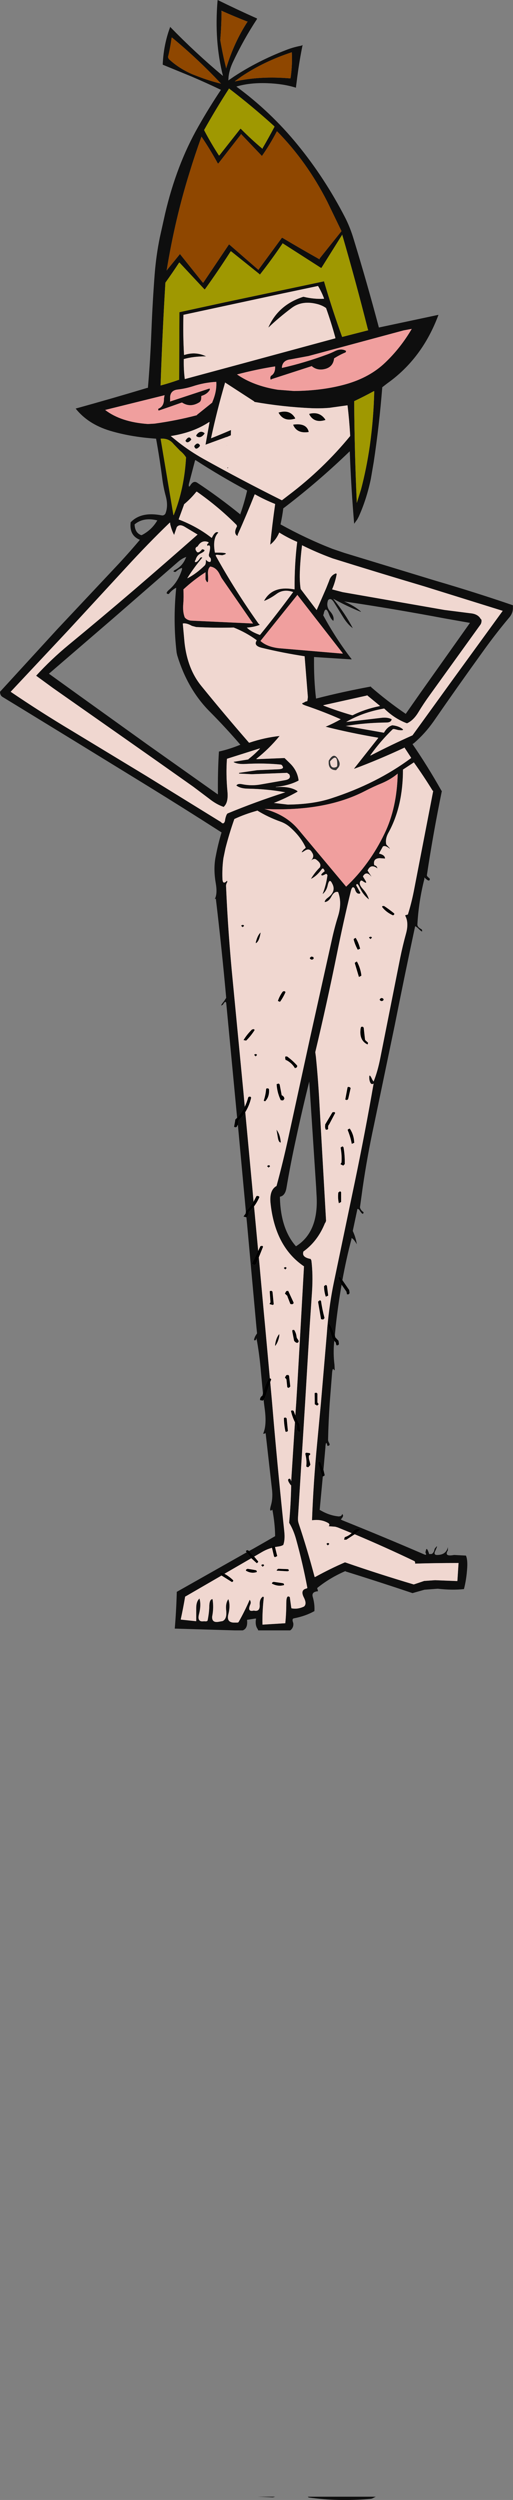 <?xml version="1.0" encoding="UTF-8" standalone="no"?>
<svg xmlns:xlink="http://www.w3.org/1999/xlink" height="996.15px" width="204.45px" xmlns="http://www.w3.org/2000/svg">
  <rect width="100%" height="100%" fill="#808080" stroke="none"/>
  <g transform="matrix(1.0, 0.0, 0.0, 1.0, 114.05, 313.85)">
    <path d="M22.4 196.25 L24.8 199.75 25.1 200.15 25.25 201.2 25.2 201.55 24.85 201.9 24.25 201.9 24.1 201.2 24.05 200.85 22.1 198.05 20.8 195.5 20.75 195.2 21.0 194.95 21.55 194.85 22.4 196.25 M19.4 218.2 L19.5 218.7 19.55 219.0 20.85 220.4 21.0 221.5 21.0 221.85 20.6 222.2 20.05 222.2 19.85 221.5 19.8 221.15 19.2 220.4 18.5 219.7 16.95 215.0 16.6 214.0 16.6 213.85 16.75 213.75 17.1 213.7 17.3 213.7 18.05 215.0 19.4 218.2 M14.85 271.85 L15.3 273.75 15.3 274.1 14.6 274.5 14.4 274.6 12.75 269.25 12.75 268.9 Q13.0 268.65 13.35 268.5 L13.55 268.45 14.85 271.85 M-15.75 304.7 L-16.05 304.2 -15.9 304.0 -15.45 303.85 -15.25 303.85 -14.85 304.2 -12.75 306.4 -11.35 308.1 -11.1 308.45 -11.3 308.7 -11.7 309.05 -13.9 307.05 -15.75 304.7 M-9.0 243.9 L-9.35 244.25 -10.4 244.05 Q-10.5 242.9 -9.45 242.25 L-9.25 241.4 Q-8.55 238.55 -7.2 235.9 L-7.0 235.5 -6.5 235.45 -6.5 235.4 -6.3 235.4 -5.95 235.75 -6.35 236.85 -8.25 242.5 -8.3 242.85 -9.0 243.9 M-15.85 171.2 L-17.0 170.9 -16.5 170.2 -16.2 169.8 -16.1 169.45 -16.05 168.95 -16.05 168.75 Q-14.25 167.05 -13.0 165.0 L-11.95 162.95 -11.7 162.65 -11.0 162.75 -10.65 163.1 Q-11.5 165.1 -12.8 166.85 L-14.55 168.75 -14.9 169.1 Q-14.85 169.85 -15.2 170.5 L-15.7 171.25 -15.85 171.2 M-19.25 134.3 L-19.55 134.8 -19.7 135.15 -20.2 135.35 -20.75 135.15 -20.3 132.65 -20.3 132.3 -19.55 131.55 Q-17.7 129.5 -16.5 127.15 -15.65 125.4 -15.15 123.5 L-15.0 123.25 -14.85 123.15 -14.3 123.1 -13.95 123.5 Q-14.65 126.65 -16.3 129.3 -17.35 130.9 -18.65 132.3 L-19.0 132.65 -19.15 133.7 -19.1 134.1 -19.25 134.3 M3.65 250.15 L4.85 252.8 4.95 253.1 5.3 253.45 5.6 255.55 5.75 255.95 5.5 256.65 4.95 256.65 4.25 255.95 4.25 254.5 4.25 254.15 3.5 252.85 Q2.45 250.75 1.95 248.5 1.9 248.35 2.0 248.25 L2.1 248.2 2.7 248.15 3.05 248.5 3.65 250.15 M-25.75 313.95 L-26.15 313.65 -26.45 313.4 -26.4 313.05 -26.2 312.85 -25.9 312.75 -25.85 312.7 -24.6 313.25 Q-22.85 314.2 -21.3 315.65 L-21.05 316.0 -21.2 316.3 -21.6 316.55 -25.75 313.95 M27.3 297.5 L24.0 299.65 23.1 299.7 23.15 299.35 23.35 298.65 Q24.9 298.15 26.1 297.05 L26.8 296.25 27.0 295.95 Q27.65 295.4 28.4 295.3 L28.4 295.2 29.15 295.35 29.5 295.7 27.3 297.5 M38.8 47.15 L39.0 47.15 Q41.0 48.45 42.9 50.0 L43.15 50.3 43.0 50.6 42.6 50.9 Q39.8 49.65 38.2 47.5 L38.35 47.25 38.45 47.15 38.8 47.15 M33.6 59.4 L33.85 59.4 34.2 59.75 33.6 60.35 33.0 59.75 Q33.1 59.55 33.3 59.5 L33.6 59.4 M27.7 59.85 Q28.8 61.65 29.35 63.75 L29.5 64.15 28.55 64.6 Q27.5 62.75 26.95 60.7 L26.9 60.35 Q27.15 60.1 27.5 59.95 L27.7 59.85 M28.2 69.3 Q29.55 71.75 29.95 74.6 L29.95 74.95 29.0 75.45 27.4 70.1 27.35 69.8 27.95 69.35 28.2 69.3 M10.75 67.45 L10.95 67.8 10.95 68.15 Q10.15 69.0 9.4 68.0 L9.5 67.75 10.0 67.3 10.75 67.45 M37.35 84.25 L37.85 83.8 38.55 83.95 38.8 84.3 38.8 84.65 Q38.0 85.5 37.25 84.55 L37.35 84.25 M29.85 95.4 L29.95 95.3 30.55 95.25 30.9 95.65 31.4 100.2 31.5 100.6 32.65 101.65 32.45 102.35 Q29.25 100.85 29.6 96.65 29.6 96.0 29.85 95.4 M24.65 119.2 L25.35 119.35 25.7 119.7 24.9 123.25 24.75 123.9 24.6 124.25 24.15 124.5 23.55 124.3 24.45 119.5 24.65 119.2 M0.3 108.7 L-0.25 108.5 -0.4 107.75 -0.35 107.2 -0.25 107.1 0.1 107.1 0.35 107.1 Q2.5 108.65 4.3 110.65 L4.45 110.95 4.2 111.5 3.5 111.8 Q2.35 109.85 0.3 108.7 M18.5 129.35 L18.6 129.3 19.2 129.25 19.55 129.6 17.15 134.15 16.85 134.55 Q16.65 135.05 16.7 135.6 L16.75 135.95 16.4 136.3 15.8 136.3 Q15.4 135.5 15.55 134.55 L15.55 134.2 18.3 129.6 18.5 129.35 M25.35 135.85 Q26.95 138.25 27.1 141.15 L27.15 141.5 26.15 141.95 Q25.65 139.25 24.6 136.65 L24.5 136.3 Q24.8 136.05 25.15 135.9 L25.35 135.85 M22.3 143.0 L22.5 142.95 22.85 143.3 Q23.4 146.4 23.35 149.65 L23.35 150.0 22.75 150.6 21.7 150.1 21.75 149.8 22.05 149.4 Q22.25 146.55 21.75 143.75 L21.7 143.4 22.3 143.0 M21.9 165.1 L21.0 165.6 Q20.55 163.7 20.75 161.7 L20.75 161.35 21.35 160.9 21.55 160.85 21.9 161.2 21.9 164.75 21.9 165.1 M16.7 202.0 L16.75 202.4 15.8 202.85 Q15.15 200.95 15.1 198.95 L15.1 198.6 15.7 198.2 15.9 198.15 16.25 198.5 16.7 202.0 M13.9 204.6 Q14.35 207.8 15.2 211.0 L15.3 211.35 14.75 211.95 13.9 211.8 12.75 205.1 12.75 204.75 13.35 204.3 13.55 204.25 13.9 204.6 M0.45 202.5 L-0.5 201.6 -0.1 200.85 0.1 200.6 0.25 200.55 0.8 200.5 2.95 205.15 2.95 205.45 Q2.5 206.1 1.65 205.7 L0.55 202.85 0.45 202.5 M2.6 216.1 L3.15 216.05 Q4.0 217.3 4.15 218.9 L4.25 219.25 4.95 220.35 Q5.1 221.05 4.35 221.25 3.55 221.05 3.15 220.35 L2.45 216.75 2.45 216.2 2.6 216.1 M0.2 234.05 L0.8 234.0 1.15 234.35 1.6 238.25 1.65 238.6 1.05 239.2 0.45 238.95 0.15 236.1 0.1 235.75 -0.5 235.05 -0.1 234.35 0.1 234.1 0.2 234.05 M12.1 241.1 L12.45 241.45 12.45 244.6 12.45 244.95 12.6 245.2 12.75 245.35 12.95 245.7 12.35 246.25 11.4 245.7 11.4 245.2 11.35 241.45 11.4 241.2 11.55 241.15 12.1 241.1 M0.35 256.65 L-0.25 256.65 Q-0.85 254.05 -0.9 251.35 L-0.85 251.1 -0.7 251.05 -0.15 251.0 0.2 251.35 0.65 255.95 0.7 256.3 0.35 256.65 M8.1 265.0 L9.3 265.15 9.65 265.5 9.5 265.8 9.05 266.2 Q8.95 267.2 9.3 268.3 L9.65 269.75 9.5 270.05 8.8 270.8 8.3 270.7 8.0 270.45 Q8.3 268.2 7.7 265.8 7.5 265.05 8.1 265.0 M16.6 301.95 L16.05 301.35 16.3 301.1 Q16.4 301.0 16.6 301.0 L16.85 301.0 17.2 301.35 16.6 301.95 M1.05 311.8 L1.05 312.1 0.55 312.25 -3.8 312.0 -3.7 311.7 -3.2 311.25 0.8 311.4 1.05 311.8 M-17.95 55.05 L-17.65 54.75 -17.35 54.7 -17.1 54.7 -16.75 55.05 -17.35 55.6 -17.95 55.05 M-2.2 85.0 L-2.5 85.35 -3.3 85.0 Q-2.7 83.15 -1.5 81.45 L-1.3 81.25 -1.2 81.15 -0.6 81.1 -0.25 81.45 Q-1.05 83.3 -2.2 85.0 M-13.1 96.25 L-12.9 96.2 -12.55 96.55 Q-13.85 98.65 -15.6 100.45 L-15.95 100.8 -17.0 100.6 Q-15.65 98.35 -13.6 96.35 L-13.1 96.25 M-11.95 106.15 L-11.6 106.5 -12.15 107.1 -12.75 106.5 -12.5 106.2 -12.15 106.15 -11.95 106.15 M-11.15 184.6 L-10.25 182.7 -9.8 182.6 -9.55 182.55 -9.2 182.9 -10.9 187.15 -11.95 189.65 -12.15 190.0 -12.65 190.25 -13.7 189.75 -11.15 184.6 M-4.45 302.6 L-3.65 305.85 -3.55 306.2 -4.5 306.65 -4.85 306.3 -5.65 302.9 -5.65 302.75 -5.7 302.4 -5.05 302.0 -4.85 301.95 -4.5 302.3 -4.45 302.6 M-6.85 120.15 Q-6.6 123.2 -8.4 125.0 L-8.95 124.75 Q-8.2 122.55 -8.0 120.2 L-7.9 119.9 -7.8 119.85 -7.2 119.8 -6.85 120.15 M-3.2 117.95 L-2.95 117.9 -2.6 118.25 -1.85 122.2 -1.8 122.55 Q-0.8 123.0 -0.7 123.95 L-1.05 124.45 -1.3 124.65 -2.15 124.55 Q-3.45 121.85 -3.75 118.85 L-3.8 118.15 -3.2 117.95 M-7.0 151.4 L-7.6 150.85 -7.3 150.55 -7.0 150.45 -6.75 150.45 -6.4 150.85 -7.0 151.4 M-0.65 191.15 L-0.35 191.05 -0.15 191.05 0.2 191.4 -0.35 192.0 -0.95 191.4 -0.65 191.15 M-6.4 200.55 L-5.8 200.5 -5.45 200.85 -5.0 205.45 -4.95 205.8 -5.3 206.15 -6.6 205.8 -6.55 205.5 -6.25 205.1 -6.55 200.85 -6.5 200.6 -6.4 200.55 M-11.95 311.85 L-11.7 312.25 -11.7 312.55 Q-13.9 313.3 -16.05 312.0 L-16.0 311.65 -15.8 311.45 -15.5 311.35 -15.45 311.25 -13.0 311.65 -11.95 311.85 M-9.95 309.85 L-9.65 309.55 -9.35 309.5 -9.1 309.5 -8.75 309.85 -9.35 310.45 -9.95 309.85 M-5.1 316.45 L-2.3 316.85 -1.1 317.05 -0.85 317.45 -0.85 317.75 Q-3.3 318.45 -5.7 317.15 L-5.6 316.85 -5.45 316.65 -5.1 316.5 -5.1 316.45" fill="#000000" fill-rule="evenodd" stroke="none"/>
    <path d="M2.0 -292.95 L2.25 -293.0 2.25 -292.95 2.0 -292.95 M-20.4 -281.4 L-20.4 -281.5 -20.4 -281.4 M13.15 -210.6 L13.3 -210.8 13.25 -210.55 13.15 -210.6 M-17.9 -260.35 L-18.05 -260.25 -18.0 -260.45 -17.9 -260.35 M22.25 -220.2 L22.3 -220.4 22.35 -220.25 22.25 -220.2 M-50.0 -160.25 L-50.05 -160.25 -50.05 -160.35 -50.0 -160.25 M-1.5 -216.75 L-1.45 -216.95 -1.4 -216.9 -1.5 -216.75 M-1.7 -167.6 L-1.65 -167.25 -1.7 -167.2 -1.7 -167.6 M10.3 -167.85 L10.3 -168.0 10.3 -167.85 M-40.45 -172.45 L-40.7 -172.4 -40.45 -172.45 M15.05 -195.05 L15.1 -194.8 15.05 -194.8 15.05 -195.05 M35.1 -157.95 L34.85 -157.95 35.1 -158.0 35.1 -157.95 M6.4 -96.55 L6.3 -96.35 6.3 -96.65 6.4 -96.55 M19.9 -85.4 L20.15 -85.15 19.95 -85.25 19.9 -85.4 M3.35 -79.3 L3.35 -79.0 3.3 -79.0 3.35 -79.3 M-15.5 -63.6 L-15.7 -63.8 -15.35 -63.8 -15.5 -63.6 M4.35 -76.65 L4.4 -76.85 4.5 -76.75 4.35 -76.65 M22.5 -53.6 L22.55 -53.4 22.5 -53.4 22.5 -53.6 M37.3 -32.65 Q37.35 -32.55 37.5 -32.55 L37.3 -32.5 37.3 -32.65 M-46.25 -105.15 L-46.55 -105.45 Q-46.1 -105.85 -46.25 -105.15 M-25.6 -309.5 L-25.75 -309.25 -25.75 -309.55 -25.6 -309.5 M-23.95 -286.8 L-23.85 -286.85 -23.9 -286.6 -23.95 -286.8 M-15.4 -305.2 L-15.6 -305.3 -15.35 -305.25 -15.4 -305.2 M-9.4 -254.8 L-9.45 -254.55 -9.55 -254.65 -9.4 -254.8 M-47.6 -206.3 L-47.5 -206.2 -47.6 -206.1 -47.6 -206.3 M-46.15 -153.9 L-46.3 -153.85 -46.25 -154.25 -46.15 -153.9 M-48.55 -156.35 L-48.4 -156.4 -48.5 -156.2 -48.55 -156.35 M-50.0 -139.05 L-50.0 -138.8 -50.05 -139.05 -50.0 -139.05 M-44.95 -108.65 L-44.8 -108.65 -44.95 -108.6 -44.95 -108.65 M-7.05 -136.65 L-7.1 -136.75 -6.8 -136.9 -6.9 -136.7 -7.05 -136.65 M-32.15 -85.4 L-32.35 -85.7 -32.15 -85.85 -32.15 -85.4" fill="#fefefe" fill-rule="evenodd" stroke="none"/>
    <path d="M-30.75 -145.65 L-30.55 -145.7 -30.55 -145.6 -30.75 -145.65 M-23.95 -139.65 L-23.9 -139.85 -23.85 -139.7 -23.95 -139.65 M-15.5 -131.65 L-15.35 -131.7 -15.35 -131.3 -15.5 -131.65 M-21.65 -130.4 L-21.75 -130.25 -21.75 -130.4 -21.65 -130.4 M-24.4 -161.2 L-24.4 -161.45 -24.3 -161.4 -24.4 -161.2 M-11.85 -11.35 L-11.85 -11.5 -11.85 -11.35 M-39.3 -83.45 L-39.35 -83.4 -39.35 -83.55 -39.3 -83.45" fill="#fdfdfd" fill-rule="evenodd" stroke="none"/>
    <path d="M50.9 -10.05 L50.8 -10.0 50.85 -10.15 50.9 -10.05 M37.15 25.95 L37.1 26.3 37.05 26.25 Q36.95 26.25 37.15 25.95" fill="#fcfcfc" fill-rule="evenodd" stroke="none"/>
    <path d="M-11.6 9.2 L-11.6 9.05 -11.55 9.1 -11.6 9.2" fill="#fbfbfb" fill-rule="evenodd" stroke="none"/>
    <path d="M2.25 -292.95 L2.25 -293.0 2.0 -292.95 Q-9.0 -289.3 -17.85 -283.35 L-20.4 -281.5 -20.4 -281.4 Q-10.35 -283.65 1.75 -282.6 L1.75 -282.85 1.85 -283.35 Q2.5 -288.3 2.25 -292.95 M-19.55 131.55 L-19.7 129.95 -23.85 86.2 Q-24.0 84.4 -25.2 86.45 -26.8 87.6 -24.7 85.0 L-23.9 83.75 Q-25.7 63.8 -28.05 44.05 L-28.1 44.4 -28.4 44.3 Q-27.35 42.2 -28.05 38.15 -29.1 32.15 -28.05 27.25 -27.15 22.45 -25.75 17.85 -40.3 8.5 -55.15 -0.65 L-84.7 -18.8 -106.9 -32.4 -113.05 -36.15 Q-114.0 -36.7 -114.05 -38.2 L-91.25 -63.1 -68.1 -87.75 Q-63.05 -93.1 -58.3 -98.75 -62.5 -100.45 -62.0 -105.45 L-62.0 -105.7 Q-57.85 -110.1 -49.65 -108.5 -48.95 -108.35 -48.4 -108.85 L-48.15 -109.15 Q-46.9 -112.2 -48.0 -116.2 -48.95 -119.7 -49.4 -123.3 -50.45 -131.4 -51.85 -139.05 -62.1 -139.75 -70.35 -142.25 -79.0 -144.9 -83.9 -151.05 -69.45 -155.05 -55.35 -159.3 L-55.1 -159.3 Q-54.15 -170.4 -53.7 -182.0 -53.25 -193.55 -52.4 -204.65 -51.8 -212.2 -50.35 -219.25 L-48.25 -228.7 Q-43.7 -248.15 -35.05 -263.35 -30.75 -270.95 -26.0 -278.05 -31.75 -280.8 -37.7 -283.35 L-49.15 -288.05 -49.2 -288.2 Q-48.85 -296.0 -46.3 -302.9 L-46.25 -303.15 Q-36.35 -292.95 -25.4 -283.75 L-25.2 -283.65 Q-28.7 -297.4 -27.35 -313.55 L-27.3 -313.85 Q-19.6 -310.05 -11.65 -306.5 L-11.6 -306.3 Q-17.0 -298.1 -21.3 -288.95 -22.6 -286.15 -22.95 -283.35 L-23.05 -281.8 -20.8 -283.35 Q-11.35 -289.55 -0.2 -293.85 2.65 -295.0 5.8 -295.6 6.3 -295.7 6.55 -295.95 5.3 -289.85 4.45 -283.35 L3.9 -279.1 3.9 -278.9 Q-1.2 -280.5 -7.6 -280.7 -14.6 -280.95 -19.85 -279.35 -6.15 -269.3 4.6 -256.1 15.35 -242.95 23.45 -227.25 25.5 -223.25 26.9 -218.55 32.2 -201.25 36.95 -183.35 L60.45 -188.35 60.7 -188.4 Q54.25 -171.0 40.3 -161.1 L38.3 -159.55 Q37.1 -144.35 34.9 -129.8 L33.75 -123.05 Q32.05 -114.9 28.9 -107.95 L28.35 -106.9 27.1 -105.15 Q25.9 -119.2 25.35 -133.95 L25.25 -133.95 Q13.1 -122.2 -0.4 -111.85 L-1.15 -111.3 Q-1.55 -108.1 -2.2 -105.15 L-2.25 -104.9 Q8.05 -99.2 18.45 -95.15 L23.15 -93.55 59.7 -82.4 Q75.25 -77.85 90.15 -72.75 90.5 -72.65 90.35 -72.1 90.55 -69.75 88.95 -67.85 83.45 -61.3 78.45 -54.3 68.45 -40.45 58.75 -26.4 55.35 -21.55 51.0 -17.8 L50.65 -17.55 50.35 -17.35 Q56.45 -8.45 61.9 1.25 L62.05 1.3 Q58.55 18.4 56.1 34.75 56.0 35.2 56.55 35.65 L57.25 36.3 Q57.25 37.9 55.2 35.9 54.95 35.7 55.1 36.3 52.8 45.3 52.3 54.45 52.25 55.1 52.8 55.65 53.35 56.15 54.05 56.5 54.7 58.25 52.65 56.1 52.1 55.55 51.4 55.2 47.2 74.85 43.25 94.75 L35.0 134.4 Q32.3 146.9 30.5 159.3 L29.4 167.3 29.6 167.8 Q30.0 168.65 30.85 169.15 30.7 170.8 29.15 168.25 28.85 167.9 28.4 167.85 L26.6 176.35 26.55 176.65 Q27.8 179.4 28.15 181.95 27.0 179.9 26.05 179.45 L26.05 179.8 Q23.95 187.7 22.4 196.25 L21.55 194.85 21.0 194.95 20.75 195.2 20.8 195.5 22.1 198.05 Q20.65 206.25 19.7 215.0 L19.4 218.2 18.05 215.0 17.3 213.7 17.1 213.7 16.75 213.75 16.6 213.85 16.6 214.0 16.95 215.0 18.5 219.7 19.2 220.4 19.1 221.1 Q18.7 225.6 19.25 229.95 L19.35 232.1 19.1 232.1 Q18.5 230.8 18.3 233.2 L17.35 245.2 Q16.85 252.65 16.7 259.85 16.7 260.4 17.1 261.1 17.75 262.2 16.45 262.3 15.9 259.85 15.65 262.5 L15.65 262.8 14.85 271.85 13.55 268.45 13.35 268.5 Q13.0 268.65 12.75 268.9 L12.75 269.25 14.4 274.6 14.6 274.5 13.35 287.85 13.5 287.85 Q17.15 290.05 21.0 290.4 L21.6 290.3 Q22.2 290.05 22.3 289.45 23.25 290.1 21.75 291.6 L22.0 291.7 22.3 291.9 Q38.85 298.55 54.95 305.5 56.2 306.05 55.55 304.9 55.45 304.7 55.65 304.15 55.95 302.1 57.0 305.4 L58.05 305.35 Q58.95 304.75 59.15 303.35 60.9 300.95 59.45 304.05 58.5 305.9 60.45 305.75 63.8 305.6 64.45 302.6 L64.45 303.9 Q62.8 306.55 66.9 305.75 L71.65 306.0 Q72.35 307.65 72.15 310.85 71.85 315.55 70.85 319.35 66.1 319.85 60.4 319.2 L55.1 319.6 50.35 320.95 Q37.1 316.5 23.65 312.3 L23.65 312.15 Q17.6 314.75 12.7 318.65 12.2 319.0 12.45 319.25 L12.7 320.2 Q10.3 320.4 10.5 322.0 L10.55 322.3 Q11.45 325.35 11.25 328.15 L11.1 328.2 Q7.7 330.1 3.1 331.0 2.2 331.15 2.75 332.65 2.95 333.15 2.8 334.05 2.5 335.2 1.6 335.8 L-11.15 335.8 -11.3 335.35 Q-12.5 333.75 -12.0 331.1 L-12.4 331.1 -15.6 331.6 Q-15.2 335.0 -17.3 335.8 L-20.55 335.8 -44.1 335.1 -44.4 335.1 Q-43.8 328.1 -43.6 320.7 L-43.6 320.45 -15.75 304.7 -13.9 307.05 -24.6 313.25 -25.85 312.7 -25.9 312.75 -26.2 312.85 -26.4 313.05 -26.45 313.4 -26.15 313.65 -25.75 313.95 -40.15 322.3 -40.25 322.3 Q-41.05 327.0 -42.0 331.35 L-42.0 331.5 -35.85 332.15 -35.85 327.1 Q-35.9 324.3 -34.55 323.1 -33.8 325.6 -34.7 329.2 -35.65 332.65 -32.7 332.15 -31.45 332.35 -31.3 331.8 -30.75 329.05 -30.65 326.55 -30.65 323.5 -29.45 323.35 L-29.35 323.35 Q-28.8 326.6 -29.45 330.05 L-29.5 330.3 Q-29.65 332.8 -27.05 332.4 L-25.35 332.1 Q-23.55 331.3 -23.9 327.9 -24.25 325.0 -23.05 323.35 -22.15 325.75 -23.0 329.2 -24.0 332.85 -20.4 332.7 L-19.6 332.7 Q-19.1 332.7 -18.95 332.45 -16.5 328.15 -14.55 323.6 -13.9 324.4 -14.25 325.35 -15.7 328.6 -12.9 327.9 -10.45 328.5 -10.55 325.75 -10.7 323.2 -9.2 322.3 L-9.15 322.45 -8.9 322.55 Q-9.55 328.15 -9.45 333.5 L-9.2 333.5 -0.35 332.95 Q0.05 328.95 0.05 324.95 0.05 321.4 1.45 322.55 L2.0 326.55 2.1 327.0 Q4.55 327.5 7.1 326.3 8.35 325.25 7.05 322.7 5.5 319.65 8.15 319.1 L8.45 318.9 Q6.65 309.25 3.9 299.3 2.85 295.65 1.2 292.95 L1.2 292.7 Q1.85 285.6 2.0 278.0 L1.85 277.95 Q-0.1 275.4 1.45 275.35 1.75 275.55 1.9 276.1 L2.0 276.4 3.5 252.85 4.25 254.15 4.25 254.5 4.25 255.95 4.95 256.65 5.5 256.65 5.75 255.95 5.6 255.55 5.3 253.45 4.95 253.1 4.85 252.8 3.65 250.15 4.0 245.2 4.55 236.15 5.75 215.0 7.1 190.75 Q-4.45 182.95 -6.25 165.4 -6.65 161.1 -4.65 159.3 -4.3 158.95 -3.85 158.75 -1.25 149.2 0.95 139.05 L9.45 100.0 18.15 60.85 Q19.2 55.95 20.65 51.3 22.35 45.85 20.7 41.6 19.2 41.15 18.0 43.45 16.95 45.45 15.35 45.6 15.35 44.8 16.55 43.9 20.1 41.3 18.3 38.15 17.2 35.8 16.5 39.15 16.0 41.2 14.55 42.4 L14.6 42.15 Q15.9 38.9 16.45 34.95 16.1 34.05 15.55 34.55 L14.55 35.0 Q13.1 35.0 15.35 33.3 14.8 31.6 14.1 32.6 12.2 35.2 10.0 36.3 L9.9 36.3 Q11.4 33.75 13.5 31.7 L13.55 31.45 Q14.0 30.2 12.15 28.8 11.2 27.9 9.85 29.1 11.45 27.45 10.3 25.85 9.3 23.9 7.45 25.1 5.3 26.55 6.85 24.8 7.05 24.5 7.4 24.35 L7.8 23.9 Q5.75 19.45 1.45 15.7 -0.1 14.35 -2.1 13.6 -7.3 11.75 -11.55 9.1 L-11.6 9.05 -11.6 9.2 Q-16.5 10.55 -20.65 12.5 -22.65 18.15 -24.2 24.2 L-25.0 28.05 Q-25.55 31.85 -25.4 36.3 -25.3 38.9 -23.6 37.1 -23.35 37.35 -23.55 37.75 -24.05 38.55 -23.95 39.45 -23.15 58.3 -21.2 77.9 L-17.0 121.65 -16.5 127.15 Q-17.7 129.5 -19.55 131.55 M-14.85 304.2 L-13.1 303.25 Q-8.7 300.75 -4.4 298.25 -4.45 293.25 -5.5 287.7 -6.95 288.95 -6.05 285.9 -5.3 283.3 -5.6 280.1 L-8.2 257.1 -8.4 257.35 -9.2 257.45 Q-7.75 254.35 -8.45 248.35 L-8.85 245.2 -9.0 243.9 -8.3 242.85 -8.25 242.5 -6.35 236.85 -5.6 245.2 -4.95 252.9 Q-3.05 274.65 -0.75 296.4 -0.4 299.7 -1.15 301.75 -1.95 302.25 -3.25 302.4 L-4.45 302.6 -4.5 302.3 -4.85 301.95 -5.05 302.0 -5.7 302.4 -5.65 302.75 -5.65 302.9 Q-7.75 303.45 -9.85 304.7 L-12.75 306.4 -14.85 304.2 M-9.25 241.4 L-10.05 232.9 Q-10.65 225.65 -11.85 219.3 L-11.95 219.8 -12.1 220.1 Q-13.4 220.75 -12.25 218.45 L-11.6 217.45 -11.85 215.0 -15.6 173.7 -15.85 171.2 -15.7 171.25 -15.2 170.5 Q-14.85 169.85 -14.9 169.1 L-14.55 168.75 -12.8 166.85 -11.15 184.6 -13.7 189.75 -12.65 190.25 -12.15 190.0 -11.95 189.65 -10.9 187.15 -8.9 209.15 -8.35 215.0 -6.5 235.4 -6.5 235.45 -7.0 235.5 -7.2 235.9 Q-8.55 238.55 -9.25 241.4 M-16.05 168.95 L-16.95 159.3 -19.25 134.3 -19.1 134.1 -19.15 133.7 -19.0 132.65 -18.65 132.3 Q-17.35 130.9 -16.3 129.3 L-13.5 159.3 -13.0 165.0 Q-14.25 167.05 -16.05 168.75 L-16.05 168.95 M13.3 -210.8 L22.05 -221.75 16.35 -233.55 Q8.25 -249.45 -3.6 -261.5 L-3.75 -261.45 Q-6.45 -256.25 -9.7 -251.65 L-9.8 -251.85 -17.9 -260.35 -18.0 -260.45 -18.05 -260.25 -27.05 -248.7 -27.25 -248.75 Q-30.3 -254.3 -33.75 -259.4 -36.3 -252.35 -38.5 -245.15 -44.25 -226.75 -47.6 -206.3 L-47.6 -206.1 -47.5 -206.2 -47.5 -206.25 -42.3 -212.65 -42.2 -212.45 -33.2 -201.2 -33.0 -201.25 -22.8 -216.45 -22.6 -216.35 -11.05 -206.3 -10.95 -206.5 -1.7 -219.1 -1.45 -219.05 Q5.75 -214.75 13.15 -210.6 L13.25 -210.55 13.3 -210.8 M22.25 -220.2 L14.05 -207.1 13.8 -207.15 -1.4 -216.9 -1.45 -216.95 -1.5 -216.75 Q-5.8 -210.35 -10.5 -204.4 L-10.6 -204.6 -22.0 -213.75 -22.15 -213.65 Q-27.1 -205.9 -32.4 -198.55 L-32.6 -198.6 -42.55 -209.25 -42.7 -209.15 Q-45.35 -205.1 -48.15 -201.2 L-48.15 -200.95 Q-49.35 -180.95 -50.05 -160.35 L-50.05 -160.25 -50.0 -160.25 Q-46.3 -161.25 -42.8 -162.5 L-42.65 -162.5 -42.55 -189.45 -24.4 -193.4 15.1 -201.75 15.15 -201.5 Q18.45 -190.25 22.3 -179.6 L22.55 -179.65 32.7 -182.25 32.5 -182.85 Q27.7 -201.85 22.35 -220.25 L22.3 -220.4 22.25 -220.2 M10.3 -168.0 L-5.75 -162.8 Q-6.4 -162.15 -6.3 -163.6 L-6.05 -164.1 Q-4.45 -165.0 -4.4 -167.3 L-4.4 -167.85 Q-11.55 -166.75 -19.6 -164.65 -13.05 -160.1 -3.35 -158.55 L3.1 -158.05 Q14.65 -158.15 23.95 -160.8 33.35 -163.5 39.45 -169.35 45.6 -175.2 50.05 -182.8 L46.8 -182.2 8.95 -172.0 1.7 -170.65 Q-1.35 -170.3 -1.7 -167.6 L-1.7 -167.2 -1.65 -167.25 Q7.25 -169.25 16.45 -172.65 17.8 -173.15 19.15 -173.8 21.95 -175.25 23.9 -174.0 L23.7 -173.45 Q21.4 -172.5 19.1 -171.05 18.75 -167.8 15.75 -166.9 12.6 -166.0 10.3 -167.85 L10.3 -168.0 M-40.45 -172.45 Q-36.0 -173.85 -31.9 -171.85 L-32.15 -171.85 Q-36.95 -171.85 -40.7 -170.8 L-40.8 -170.8 Q-40.9 -166.6 -40.4 -162.8 L-18.0 -168.85 19.6 -179.05 19.6 -179.3 Q17.95 -185.35 15.9 -191.1 14.6 -192.05 12.75 -192.6 6.45 -194.35 2.2 -191.15 -3.05 -187.2 -7.05 -183.35 L-7.0 -183.6 Q-3.0 -192.45 6.85 -195.6 L7.1 -195.55 Q11.1 -194.6 15.05 -194.8 L15.1 -194.8 15.05 -195.05 Q14.05 -197.65 12.7 -199.9 L-1.5 -196.9 -40.95 -188.4 -40.95 -188.15 Q-41.15 -179.95 -40.7 -172.4 L-40.45 -172.45 M-30.75 -145.65 Q-37.0 -141.5 -46.0 -140.1 L-42.9 -137.6 Q-38.3 -134.0 -33.05 -131.05 -17.65 -122.45 -1.7 -114.5 L1.1 -116.65 Q14.75 -127.0 25.5 -140.1 L25.5 -140.4 Q25.15 -146.55 24.45 -152.35 L17.25 -151.35 Q13.8 -151.05 10.05 -151.2 -1.25 -151.7 -12.65 -153.7 L-12.75 -153.9 -24.3 -161.4 -24.4 -161.45 -24.4 -161.2 Q-27.65 -150.0 -29.95 -139.2 -25.9 -140.8 -22.0 -142.5 L-22.0 -142.25 Q-22.2 -136.0 -21.75 -130.4 L-21.75 -130.25 -21.65 -130.4 -4.1 -141.2 -3.95 -141.2 Q-4.4 -134.4 -7.85 -130.5 L-8.1 -130.45 Q-12.5 -128.35 -15.35 -131.3 L-15.35 -131.7 -15.5 -131.65 Q-19.6 -129.85 -23.35 -127.3 L-23.45 -127.3 Q-23.4 -133.8 -23.85 -139.7 L-23.9 -139.85 -23.95 -139.65 -32.15 -136.65 -32.1 -136.9 -30.55 -145.6 -30.55 -145.7 -30.75 -145.65 M35.1 -157.95 L35.1 -158.0 34.85 -157.95 Q31.1 -155.9 27.1 -154.0 L27.1 -153.7 Q27.25 -133.2 28.15 -113.45 L29.85 -118.9 Q32.05 -127.3 33.35 -136.35 34.85 -147.1 35.1 -157.95 M73.25 -65.65 L63.35 -67.4 Q42.95 -71.25 23.1 -74.2 27.25 -72.4 29.75 -70.2 L29.75 -70.05 Q24.5 -72.15 18.8 -75.25 L18.9 -75.05 Q23.5 -69.4 26.55 -63.55 24.45 -65.05 22.6 -68.1 L19.2 -73.6 Q17.85 -75.95 16.7 -74.7 15.8 -72.2 17.5 -70.25 19.3 -68.2 18.8 -66.45 17.75 -67.15 16.95 -69.4 15.85 -72.2 15.1 -69.95 L14.95 -69.25 14.75 -68.7 Q19.7 -59.5 26.05 -51.25 L26.05 -51.1 11.1 -52.05 11.1 -51.8 Q11.0 -43.2 11.9 -35.5 L12.15 -35.55 Q22.65 -38.25 33.8 -40.3 L33.8 -40.1 Q40.35 -34.4 47.65 -29.4 L53.45 -37.7 73.25 -65.65 M20.15 -85.15 Q19.55 -81.85 18.3 -79.0 L22.5 -77.9 63.1 -70.8 73.3 -69.5 Q76.4 -69.25 77.5 -67.25 77.95 -67.05 77.85 -66.15 77.75 -65.35 77.35 -64.85 L57.35 -37.05 Q54.8 -33.55 52.6 -29.9 50.7 -26.8 48.2 -25.65 L47.95 -25.7 Q43.1 -27.55 39.1 -31.5 L38.85 -31.5 Q30.3 -29.95 23.9 -26.15 L37.75 -27.8 Q40.45 -28.15 42.05 -27.25 41.85 -25.95 39.9 -25.95 31.4 -25.85 23.65 -24.55 L23.9 -24.55 38.85 -21.9 39.0 -21.95 Q40.4 -24.35 42.3 -24.85 44.35 -24.65 45.85 -23.75 47.75 -22.6 44.7 -22.95 L43.1 -23.35 42.55 -23.35 Q37.65 -18.65 33.5 -12.85 L33.75 -12.85 Q41.85 -17.05 50.35 -20.85 L66.25 -42.85 86.3 -70.45 55.05 -80.2 Q36.55 -85.7 18.5 -91.35 L18.1 -91.5 Q12.15 -93.7 6.4 -96.55 L6.3 -96.65 6.3 -96.35 Q5.75 -91.95 5.5 -87.3 L5.5 -87.0 Q5.25 -82.8 5.75 -79.3 L5.85 -79.05 12.15 -70.75 15.9 -79.35 17.1 -82.35 Q17.8 -84.7 19.9 -85.4 L19.95 -85.25 20.15 -85.15 M3.35 -79.3 Q3.3 -89.2 4.4 -97.95 L4.2 -98.0 Q0.5 -99.6 -2.75 -101.65 L-2.85 -101.45 Q-4.05 -98.7 -6.25 -96.9 L-6.35 -96.9 Q-5.55 -104.95 -4.4 -112.9 L-4.45 -113.05 Q-8.7 -114.75 -12.4 -116.85 L-12.55 -116.85 Q-15.8 -108.65 -19.3 -100.85 -19.3 -100.15 -19.6 -100.4 -21.05 -101.5 -19.6 -104.1 L-19.75 -104.65 Q-26.9 -111.85 -35.6 -117.95 L-35.8 -117.9 Q-38.0 -115.15 -40.7 -112.9 L-40.75 -112.65 -42.8 -107.05 -42.8 -106.85 Q-35.4 -104.0 -29.75 -99.55 L-29.6 -99.6 Q-28.2 -102.45 -27.05 -101.65 L-27.15 -101.5 Q-29.4 -99.2 -28.4 -93.65 L-26.25 -93.65 Q-22.25 -93.5 -25.45 -92.6 L-27.05 -92.75 Q-28.35 -92.95 -28.0 -92.3 -20.45 -78.65 -11.05 -65.4 L-10.7 -65.05 Q-10.35 -64.95 -10.7 -64.8 -12.85 -64.0 -15.35 -63.8 L-15.7 -63.8 -15.5 -63.6 Q-13.95 -62.1 -10.5 -60.85 L-10.35 -60.95 Q-3.3 -69.65 2.8 -77.95 -1.0 -79.25 -3.75 -77.25 -6.35 -75.35 -8.65 -74.45 L-8.8 -74.45 Q-5.45 -80.65 3.3 -79.0 L3.35 -79.0 3.35 -79.3 M4.5 -76.75 L4.4 -76.85 4.35 -76.65 -10.25 -58.45 Q-7.65 -56.1 -2.85 -55.55 L22.5 -53.4 22.55 -53.4 22.5 -53.6 4.5 -76.75 M37.3 -32.65 L32.2 -36.85 32.15 -36.7 14.85 -32.85 14.85 -32.7 Q20.4 -30.55 26.3 -28.85 L26.5 -28.85 Q31.3 -31.3 37.3 -32.5 L37.5 -32.55 Q37.35 -32.55 37.3 -32.65 M-11.85 -11.35 L-0.65 -11.8 1.4 -9.8 Q4.4 -6.95 4.95 -3.0 L4.9 -2.8 Q1.1 -0.8 -4.1 -0.3 L-4.1 -0.2 Q1.4 -0.65 4.4 1.3 L4.55 1.6 Q0.05 4.15 -4.9 6.1 L0.65 6.75 Q10.65 6.65 17.85 4.3 36.1 -1.6 49.8 -11.8 L49.75 -12.0 47.1 -16.05 47.05 -15.9 Q36.9 -11.15 27.1 -7.5 L27.15 -7.7 36.7 -19.8 36.65 -19.9 Q25.7 -21.75 15.65 -24.3 L15.9 -24.35 Q18.95 -25.65 21.75 -27.25 15.1 -30.2 7.9 -32.65 5.35 -33.5 7.1 -33.9 7.55 -34.3 8.15 -34.4 L8.45 -34.5 8.65 -36.1 7.35 -52.35 Q-1.45 -53.7 -9.65 -55.7 -13.0 -56.5 -11.85 -58.45 L-11.75 -58.75 Q-15.9 -61.8 -20.9 -63.8 -28.15 -63.6 -35.85 -64.0 L-37.55 -64.45 Q-39.75 -65.7 -41.2 -65.4 L-40.5 -57.7 Q-39.3 -47.2 -33.8 -40.5 -24.5 -29.05 -14.8 -17.9 L-14.55 -17.95 Q-8.6 -19.95 -2.55 -20.6 L-2.7 -20.5 Q-6.8 -15.5 -11.85 -11.5 L-11.85 -11.35 M-46.55 -105.45 Q-55.1 -97.2 -63.8 -87.7 L-86.7 -62.85 -109.8 -38.2 Q-97.95 -30.15 -85.5 -22.7 L-55.8 -4.7 -26.25 13.55 -26.05 13.65 Q-24.95 14.95 -24.4 13.3 -24.25 11.9 -23.7 10.7 L-23.4 10.3 Q-12.2 5.65 -0.35 1.85 -7.4 0.55 -15.35 0.4 -18.3 0.35 -19.85 -0.85 -19.3 -1.75 -17.45 -1.35 -13.7 -0.6 -10.0 -1.3 L-0.6 -2.95 Q2.25 -3.4 1.2 -5.35 L0.7 -5.65 0.4 -5.9 -13.7 -5.35 -18.8 -5.6 -18.75 -5.9 -11.6 -6.95 -3.6 -7.3 Q-0.6 -7.35 -1.45 -8.55 -1.7 -9.15 -2.25 -9.2 -8.85 -9.85 -16.15 -9.45 -19.2 -9.25 -20.9 -10.15 L-20.9 -10.3 -15.05 -11.25 -15.0 -11.4 Q-12.55 -13.3 -10.5 -15.5 L-10.5 -15.65 -23.6 -11.5 Q-24.05 -5.3 -23.4 1.55 -23.0 5.8 -24.7 7.45 L-24.85 7.7 Q-27.75 6.75 -30.7 4.4 L-37.0 -0.35 Q-50.9 -10.2 -64.95 -20.05 L-92.95 -39.7 -99.65 -44.6 Q-93.65 -51.15 -86.75 -56.85 -73.7 -67.6 -60.85 -78.6 -48.0 -89.65 -35.3 -100.85 L-40.45 -103.95 Q-42.55 -105.2 -43.6 -103.8 L-44.45 -101.35 -44.65 -100.7 Q-45.7 -102.65 -46.25 -105.15 -46.1 -105.85 -46.55 -105.45 M50.9 -10.05 L50.85 -10.15 50.8 -10.0 46.55 -7.2 Q46.55 7.3 40.9 17.7 39.35 20.35 39.9 22.65 L41.15 24.0 Q41.55 24.6 41.05 24.15 39.45 22.9 38.55 23.45 L37.15 25.95 Q36.95 26.25 37.05 26.25 L37.1 26.3 Q39.4 26.85 39.4 28.25 L37.25 28.1 Q34.5 28.2 35.1 30.9 36.0 31.1 36.25 31.8 L36.4 32.2 Q33.7 30.15 32.45 33.05 L33.95 35.35 33.9 35.4 Q32.3 33.45 31.1 34.65 L30.85 34.95 Q30.55 35.3 30.65 35.5 L31.7 37.2 Q32.45 38.65 30.3 37.1 L29.85 37.0 Q28.55 38.15 30.5 40.3 32.4 42.45 33.0 44.55 30.7 42.8 29.4 40.0 28.25 37.5 27.9 38.9 L29.6 41.95 29.4 42.2 Q27.95 42.6 27.35 40.25 26.4 38.8 25.8 41.1 22.8 53.45 20.25 66.15 16.2 86.1 11.6 105.4 L11.85 107.25 Q12.8 116.65 13.35 127.5 L15.15 159.3 15.9 172.6 15.7 173.2 15.45 173.55 Q12.55 180.75 6.85 184.85 L6.8 185.15 Q6.3 187.15 9.75 187.8 L10.05 188.4 Q10.75 193.9 10.3 200.95 L9.35 215.0 7.55 245.2 7.5 246.0 4.7 291.05 Q4.65 292.15 4.95 293.1 8.45 303.55 11.35 314.55 L11.6 314.5 Q17.7 311.15 23.4 308.7 L23.65 308.75 Q36.9 313.35 50.85 317.5 L55.0 316.1 59.35 315.8 68.2 316.15 68.25 315.9 68.7 308.95 68.45 308.95 Q59.5 308.95 51.4 309.2 L51.4 308.7 51.2 308.25 Q39.4 302.6 27.3 297.5 L29.5 295.7 29.15 295.35 28.4 295.2 28.4 295.3 Q27.65 295.4 27.0 295.95 L26.8 296.25 26.1 297.05 20.6 294.8 19.6 294.5 16.95 294.3 Q17.6 293.5 16.7 293.0 14.0 291.45 10.55 291.9 L10.3 291.9 Q10.85 276.8 12.35 261.2 L13.85 245.2 16.2 217.65 16.4 215.0 Q17.3 205.3 19.0 197.15 L26.9 159.3 27.3 157.4 Q31.45 137.45 34.85 117.9 33.9 118.55 33.4 117.25 33.1 116.45 33.1 115.5 33.1 113.6 34.3 116.3 L34.6 116.8 34.85 117.1 Q36.5 113.0 37.55 107.55 L45.45 67.8 Q46.45 62.9 47.8 58.0 48.95 53.7 47.4 50.95 47.65 50.75 47.95 50.7 L48.5 50.55 Q49.85 46.35 50.85 41.35 L58.6 1.3 58.4 1.25 Q54.8 -4.6 50.9 -10.05 M44.45 -5.6 Q41.8 -3.35 38.2 -1.8 34.75 -0.4 31.3 1.4 15.4 9.6 -8.65 8.5 0.0 10.8 4.95 16.8 L23.9 39.45 Q33.25 30.65 39.2 18.3 44.15 8.1 44.45 -5.6 M9.2 117.1 Q6.4 128.3 3.9 140.0 1.8 149.55 0.15 159.3 L0.1 159.6 Q-0.45 162.65 -2.5 163.0 L-2.5 163.25 Q-2.2 175.85 3.9 182.75 13.1 177.05 12.1 162.2 L11.95 159.3 9.2 117.1 M8.6 681.0 L35.7 681.0 34.2 681.75 33.65 681.85 Q20.7 683.0 8.95 681.3 L8.6 681.0 M-45.45 -298.85 L-45.65 -298.85 Q-46.2 -294.75 -47.1 -291.1 L-46.8 -290.35 Q-42.85 -286.65 -37.5 -284.3 L-35.05 -283.35 Q-30.5 -281.6 -25.95 -280.5 L-28.65 -283.35 Q-36.9 -291.8 -45.45 -298.85 M-25.75 -309.25 Q-25.8 -303.5 -26.25 -298.05 L-26.25 -297.8 Q-25.3 -292.1 -23.95 -286.8 L-23.9 -286.6 -23.85 -286.85 Q-20.7 -297.1 -15.4 -305.2 L-15.35 -305.25 -15.6 -305.3 Q-20.7 -307.3 -25.6 -309.5 L-25.75 -309.55 -25.75 -309.25 M-9.4 -254.8 Q-6.95 -259.0 -4.65 -263.35 L-4.75 -263.55 Q-13.4 -271.4 -22.8 -278.6 L-22.9 -278.35 Q-28.0 -270.45 -32.7 -262.05 L-32.6 -261.8 Q-29.9 -256.65 -26.8 -251.9 L-26.6 -251.95 -18.25 -262.55 -18.05 -262.5 Q-14.0 -258.4 -9.55 -254.65 L-9.45 -254.55 -9.4 -254.8 M-46.15 -153.9 L-30.55 -159.05 Q-30.3 -158.8 -30.5 -158.4 -31.55 -156.75 -33.75 -156.1 L-33.85 -155.85 Q-33.75 -154.1 -34.6 -153.55 -38.2 -151.3 -41.5 -153.45 L-41.75 -153.4 Q-46.2 -151.8 -50.8 -150.25 L-51.0 -150.5 -50.95 -151.0 Q-48.6 -151.9 -48.7 -155.05 L-48.5 -156.2 -48.4 -156.4 -48.55 -156.35 -72.15 -150.5 Q-65.85 -145.65 -55.1 -144.9 L-52.45 -145.05 Q-43.75 -146.25 -35.6 -148.4 L-35.55 -148.55 -29.45 -153.45 -29.4 -153.7 Q-27.6 -157.9 -27.85 -161.7 -32.65 -161.45 -37.3 -159.9 -40.2 -159.0 -43.1 -158.65 -46.4 -158.35 -46.25 -155.05 L-46.25 -154.25 -46.3 -153.85 -46.15 -153.9 M-50.0 -139.05 L-50.05 -139.05 -50.0 -138.8 -44.95 -108.65 -44.95 -108.6 -44.8 -108.65 Q-40.6 -119.1 -39.9 -131.6 -40.85 -133.1 -42.3 -134.25 L-44.85 -136.9 Q-46.75 -139.3 -50.0 -139.05 M-57.75 -100.6 L-57.5 -100.65 Q-53.55 -102.7 -51.35 -106.5 L-51.6 -106.55 Q-56.95 -107.8 -60.4 -104.9 L-60.4 -104.65 Q-60.2 -101.5 -57.75 -100.6 M-7.1 -136.75 L-13.75 -132.65 -13.7 -132.5 Q-8.5 -130.75 -7.05 -136.65 L-6.9 -136.7 -6.8 -136.9 -7.1 -136.75 M-40.15 -138.25 Q-38.75 -140.5 -37.85 -138.85 -37.75 -138.65 -38.1 -138.35 -39.5 -136.9 -40.15 -138.25 M-36.1 -130.5 L-36.3 -130.45 -38.8 -120.9 Q-38.95 -119.3 -38.2 -120.45 -36.95 -122.5 -35.45 -121.5 -26.9 -115.85 -18.25 -108.85 L-18.25 -109.1 Q-16.7 -113.45 -15.6 -118.2 L-15.6 -118.4 Q-26.25 -124.1 -36.1 -130.5 M-94.55 -45.4 L-83.1 -37.15 -55.25 -17.15 -27.3 2.65 -27.2 2.65 Q-27.3 -6.25 -26.8 -14.4 L-26.5 -14.45 Q-22.55 -15.35 -18.25 -17.1 -24.05 -23.85 -30.3 -30.15 -39.25 -39.05 -43.4 -52.65 L-43.65 -53.75 Q-45.15 -66.3 -43.85 -79.3 L-43.85 -79.65 Q-45.5 -78.8 -46.8 -77.15 -48.6 -77.2 -46.5 -79.0 -43.05 -82.0 -41.5 -87.0 L-41.5 -87.55 Q-42.5 -87.35 -44.1 -85.95 -45.7 -86.0 -44.1 -86.85 -41.1 -88.5 -39.9 -91.8 L-39.7 -91.95 Q-41.4 -91.5 -43.35 -89.75 L-68.9 -67.5 -94.55 -45.4 M-39.3 -83.45 Q-35.8 -85.25 -32.4 -88.6 -31.95 -89.2 -32.0 -90.45 -32.05 -90.95 -31.9 -90.75 -31.1 -89.8 -30.25 -89.95 -30.0 -90.25 -30.0 -90.75 -30.0 -91.4 -30.35 -91.7 -31.05 -92.25 -30.7 -93.3 L-30.65 -93.5 Q-29.75 -97.3 -31.35 -96.35 -31.8 -96.9 -30.95 -97.45 L-30.95 -97.8 Q-33.65 -98.95 -35.3 -96.1 -36.4 -95.7 -36.05 -94.65 L-35.6 -93.95 Q-34.9 -93.25 -33.5 -95.0 -31.35 -94.7 -34.0 -93.35 -35.6 -92.6 -36.1 -90.75 L-36.3 -90.45 -36.4 -89.95 Q-35.6 -89.5 -34.25 -91.55 L-34.0 -91.75 Q-33.3 -91.85 -33.5 -91.55 -36.65 -87.85 -39.35 -83.55 L-39.35 -83.4 -39.3 -83.45 M-32.15 -85.4 L-32.15 -85.85 -32.35 -85.7 Q-36.9 -82.75 -40.95 -79.0 -40.8 -75.75 -41.0 -73.4 -41.3 -69.95 -40.4 -67.8 -39.5 -66.75 -37.95 -66.55 L-13.2 -65.4 -25.75 -83.55 -26.4 -84.8 Q-27.75 -87.75 -30.25 -88.1 -31.35 -87.2 -31.15 -84.85 -30.85 -80.0 -32.15 -83.0 L-32.15 -85.4 M-11.35 681.0 L-4.45 681.0 -4.85 681.15 -5.35 681.25 -11.35 681.0" fill="#0e0e0e" fill-rule="evenodd" stroke="none"/>
    <path d="M3.6 -147.05 Q-0.9 -145.65 -2.95 -149.25 L-3.05 -149.45 Q1.45 -150.85 3.55 -147.3 L3.6 -147.05" fill="#050505" fill-rule="evenodd" stroke="none"/>
    <path d="M9.2 -148.95 Q13.3 -150.0 15.55 -146.75 L15.65 -146.5 Q11.2 -145.1 9.25 -148.65 L9.2 -148.95" fill="#070707" fill-rule="evenodd" stroke="none"/>
    <path d="M2.85 -144.4 L2.8 -144.65 Q8.0 -145.4 8.95 -141.95 L8.95 -141.7 Q4.4 -141.0 2.85 -144.4 M-10.3 57.85 Q-10.1 57.55 -10.25 58.15 -10.8 61.35 -12.1 62.0 L-12.1 61.6 Q-11.4 58.85 -10.3 57.85 M-2.75 218.5 Q-3.15 220.95 -4.4 222.5 L-4.4 221.95 Q-4.05 219.25 -2.75 217.7 L-2.75 218.0 -2.75 218.5" fill="#080808" fill-rule="evenodd" stroke="none"/>
    <path d="M-35.85 -140.4 Q-34.35 -142.6 -32.65 -141.35 -32.4 -141.2 -32.65 -140.9 -34.15 -138.95 -35.75 -140.0 L-35.85 -140.4" fill="#090909" fill-rule="evenodd" stroke="none"/>
    <path d="M-36.65 -136.1 Q-35.35 -137.9 -34.45 -136.55 -34.25 -136.3 -34.55 -135.9 -36.15 -134.15 -36.65 -136.1" fill="#0b0b0b" fill-rule="evenodd" stroke="none"/>
    <path d="M17.5 -10.45 Q17.6 -7.4 19.8 -8.15 20.3 -8.3 20.35 -8.85 20.5 -14.1 17.5 -10.45 M16.95 -10.7 Q19.2 -14.75 21.05 -10.6 21.8 -8.95 20.5 -7.65 L19.9 -6.95 Q16.7 -7.0 16.95 -10.45 L16.95 -10.7" fill="#333333" fill-rule="evenodd" stroke="none"/>
    <path d="M-3.3 139.55 L-3.85 136.3 Q-2.35 138.25 -2.15 141.4 L-2.25 141.4 Q-3.0 141.3 -3.3 139.55" fill="#0a0a0a" fill-rule="evenodd" stroke="none"/>
    <path d="M-16.5 127.15 L-17.0 121.65 -21.2 77.9 Q-23.15 58.3 -23.95 39.45 -24.05 38.55 -23.55 37.75 -23.35 37.35 -23.6 37.1 -25.3 38.9 -25.4 36.3 -25.55 31.85 -25.0 28.05 L-24.2 24.2 Q-22.65 18.15 -20.65 12.5 -16.5 10.55 -11.6 9.2 L-11.55 9.1 Q-7.3 11.75 -2.1 13.6 -0.1 14.35 1.45 15.7 5.75 19.45 7.8 23.9 L7.4 24.35 Q7.05 24.5 6.85 24.8 5.3 26.55 7.45 25.1 9.3 23.9 10.3 25.85 11.45 27.45 9.85 29.1 11.2 27.9 12.15 28.8 14.0 30.2 13.55 31.45 L13.5 31.7 Q11.4 33.75 9.9 36.3 L10.0 36.3 Q12.2 35.2 14.1 32.6 14.8 31.6 15.35 33.3 13.1 35.0 14.55 35.0 L15.55 34.55 Q16.1 34.05 16.45 34.95 15.9 38.9 14.6 42.15 L14.55 42.4 Q16.0 41.2 16.5 39.15 17.2 35.8 18.3 38.15 20.1 41.3 16.55 43.9 15.35 44.8 15.35 45.6 16.95 45.45 18.0 43.45 19.2 41.15 20.7 41.6 22.35 45.85 20.65 51.3 19.2 55.95 18.15 60.85 L9.45 100.0 0.95 139.05 Q-1.25 149.2 -3.85 158.75 -4.3 158.95 -4.65 159.3 -6.65 161.1 -6.25 165.4 -4.45 182.95 7.1 190.75 L5.75 215.0 4.55 236.15 4.0 245.2 3.65 250.15 3.05 248.5 2.7 248.15 2.1 248.2 2.0 248.25 Q1.9 248.35 1.95 248.5 2.45 250.75 3.5 252.85 L2.0 276.4 1.9 276.1 Q1.75 275.55 1.45 275.35 -0.1 275.4 1.85 277.95 L2.0 278.0 Q1.85 285.6 1.2 292.7 L1.2 292.95 Q2.85 295.65 3.9 299.3 6.65 309.25 8.45 318.9 L8.15 319.1 Q5.5 319.65 7.05 322.7 8.35 325.25 7.1 326.3 4.55 327.5 2.1 327.0 L2.0 326.55 1.45 322.55 Q0.05 321.4 0.05 324.95 0.05 328.95 -0.35 332.95 L-9.2 333.5 -9.45 333.5 Q-9.55 328.15 -8.9 322.55 L-9.15 322.45 -9.2 322.3 Q-10.7 323.2 -10.55 325.75 -10.45 328.5 -12.9 327.9 -15.7 328.6 -14.25 325.35 -13.9 324.4 -14.55 323.6 -16.5 328.15 -18.95 332.45 -19.1 332.7 -19.6 332.7 L-20.4 332.7 Q-24.0 332.85 -23.0 329.2 -22.15 325.75 -23.05 323.35 -24.25 325.0 -23.9 327.9 -23.55 331.3 -25.35 332.1 L-27.05 332.4 Q-29.65 332.8 -29.5 330.3 L-29.45 330.05 Q-28.8 326.6 -29.35 323.35 L-29.45 323.35 Q-30.65 323.5 -30.65 326.55 -30.75 329.05 -31.3 331.8 -31.45 332.35 -32.7 332.15 -35.65 332.65 -34.7 329.2 -33.8 325.6 -34.55 323.1 -35.9 324.3 -35.85 327.1 L-35.85 332.15 -42.0 331.5 -42.0 331.35 Q-41.05 327.0 -40.25 322.3 L-40.15 322.3 -25.75 313.95 -21.6 316.55 -21.2 316.3 -21.05 316.0 -21.3 315.65 Q-22.85 314.2 -24.6 313.25 L-13.9 307.05 -11.7 309.05 -11.3 308.7 -11.1 308.45 -11.35 308.1 -12.75 306.4 -9.85 304.7 Q-7.75 303.45 -5.65 302.9 L-4.85 306.3 -4.5 306.65 -3.55 306.2 -3.65 305.85 -4.45 302.6 -3.25 302.4 Q-1.95 302.25 -1.15 301.75 -0.4 299.7 -0.75 296.4 -3.05 274.65 -4.95 252.9 L-5.6 245.2 -6.35 236.85 -5.95 235.75 -6.3 235.4 -6.5 235.4 -8.35 215.0 -8.9 209.15 -10.9 187.15 -9.2 182.9 -9.55 182.55 -9.8 182.6 -10.25 182.7 -11.15 184.6 -12.8 166.85 Q-11.5 165.1 -10.65 163.1 L-11.0 162.75 -11.7 162.65 -11.95 162.95 -13.0 165.0 -13.5 159.3 -16.3 129.3 Q-14.65 126.65 -13.95 123.5 L-14.3 123.1 -14.85 123.15 -15.0 123.25 -15.15 123.5 Q-15.65 125.4 -16.5 127.15 M15.05 -194.8 Q11.1 -194.6 7.1 -195.55 L6.85 -195.6 Q-3.0 -192.45 -7.0 -183.6 L-7.05 -183.35 Q-3.05 -187.2 2.2 -191.15 6.45 -194.35 12.75 -192.6 14.6 -192.05 15.9 -191.1 17.95 -185.35 19.6 -179.3 L19.6 -179.05 -18.0 -168.85 -40.4 -162.8 Q-40.9 -166.6 -40.8 -170.8 L-40.7 -170.8 Q-36.95 -171.85 -32.15 -171.85 L-31.9 -171.85 Q-36.0 -173.85 -40.45 -172.45 L-40.7 -172.4 Q-41.15 -179.95 -40.95 -188.15 L-40.95 -188.4 -1.5 -196.9 12.7 -199.9 Q14.05 -197.65 15.05 -195.05 L15.05 -194.8 M-24.3 -161.4 L-12.75 -153.9 -12.65 -153.7 Q-1.25 -151.7 10.05 -151.2 13.8 -151.05 17.25 -151.35 L24.45 -152.35 Q25.15 -146.55 25.5 -140.4 L25.5 -140.1 Q14.75 -127.0 1.1 -116.65 L-1.7 -114.5 Q-17.65 -122.45 -33.05 -131.05 -38.3 -134.0 -42.9 -137.6 L-46.0 -140.1 Q-37.0 -141.5 -30.75 -145.65 L-30.55 -145.6 -32.1 -136.9 -32.15 -136.65 -23.95 -139.65 -23.85 -139.7 Q-23.4 -133.8 -23.45 -127.3 L-23.35 -127.3 Q-19.6 -129.85 -15.5 -131.65 L-15.35 -131.3 Q-12.5 -128.35 -8.1 -130.45 L-7.85 -130.5 Q-4.4 -134.4 -3.95 -141.2 L-4.1 -141.2 -21.65 -130.4 -21.75 -130.4 Q-22.2 -136.0 -22.0 -142.25 L-22.0 -142.5 Q-25.9 -140.8 -29.95 -139.2 -27.65 -150.0 -24.4 -161.2 L-24.3 -161.4 M9.2 -148.95 L9.25 -148.65 Q11.2 -145.1 15.65 -146.5 L15.55 -146.75 Q13.3 -150.0 9.2 -148.95 M3.6 -147.05 L3.55 -147.3 Q1.45 -150.85 -3.05 -149.45 L-2.95 -149.25 Q-0.9 -145.65 3.6 -147.05 M2.85 -144.4 Q4.4 -141.0 8.95 -141.7 L8.95 -141.95 Q8.0 -145.4 2.8 -144.65 L2.85 -144.4 M6.4 -96.55 Q12.15 -93.7 18.1 -91.5 L18.5 -91.35 Q36.55 -85.7 55.05 -80.2 L86.3 -70.45 66.25 -42.85 50.35 -20.85 Q41.85 -17.05 33.75 -12.85 L33.5 -12.85 Q37.65 -18.65 42.55 -23.35 L43.1 -23.35 44.7 -22.95 Q47.75 -22.6 45.85 -23.75 44.35 -24.65 42.3 -24.85 40.4 -24.35 39.0 -21.95 L38.85 -21.9 23.9 -24.55 23.65 -24.55 Q31.4 -25.85 39.9 -25.95 41.85 -25.95 42.05 -27.25 40.45 -28.15 37.75 -27.8 L23.9 -26.15 Q30.3 -29.95 38.85 -31.5 L39.1 -31.5 Q43.1 -27.55 47.95 -25.7 L48.2 -25.65 Q50.7 -26.8 52.6 -29.9 54.8 -33.55 57.35 -37.05 L77.35 -64.85 Q77.75 -65.35 77.85 -66.15 77.95 -67.05 77.5 -67.25 76.4 -69.25 73.3 -69.5 L63.1 -70.8 22.5 -77.9 18.3 -79.0 Q19.55 -81.85 20.15 -85.15 L19.9 -85.4 Q17.8 -84.7 17.1 -82.35 L15.9 -79.35 12.15 -70.75 5.85 -79.05 5.75 -79.3 Q5.25 -82.8 5.5 -87.0 L5.5 -87.3 Q5.75 -91.95 6.3 -96.35 L6.4 -96.55 M-15.35 -63.8 Q-12.85 -64.0 -10.7 -64.8 -10.35 -64.95 -10.7 -65.05 L-11.05 -65.4 Q-20.45 -78.65 -28.0 -92.3 -28.35 -92.95 -27.05 -92.75 L-25.45 -92.6 Q-22.25 -93.5 -26.25 -93.65 L-28.4 -93.65 Q-29.4 -99.2 -27.15 -101.5 L-27.05 -101.65 Q-28.2 -102.45 -29.6 -99.6 L-29.75 -99.55 Q-35.4 -104.0 -42.8 -106.85 L-42.8 -107.05 -40.75 -112.65 -40.7 -112.9 Q-38.0 -115.15 -35.8 -117.9 L-35.6 -117.95 Q-26.9 -111.85 -19.75 -104.65 L-19.6 -104.1 Q-21.05 -101.5 -19.6 -100.4 -19.3 -100.15 -19.3 -100.85 -15.8 -108.65 -12.55 -116.85 L-12.4 -116.85 Q-8.7 -114.75 -4.45 -113.05 L-4.4 -112.9 Q-5.55 -104.95 -6.35 -96.9 L-6.25 -96.9 Q-4.05 -98.7 -2.85 -101.45 L-2.75 -101.65 Q0.5 -99.6 4.2 -98.0 L4.4 -97.95 Q3.3 -89.2 3.35 -79.3 L3.3 -79.0 Q-5.45 -80.65 -8.8 -74.45 L-8.65 -74.45 Q-6.35 -75.35 -3.75 -77.25 -1.0 -79.25 2.8 -77.95 -3.3 -69.65 -10.35 -60.95 L-10.5 -60.85 Q-13.95 -62.1 -15.5 -63.6 L-15.35 -63.8 M37.3 -32.5 Q31.3 -31.3 26.5 -28.85 L26.3 -28.85 Q20.4 -30.55 14.85 -32.7 L14.85 -32.85 32.15 -36.7 32.2 -36.85 37.3 -32.65 37.3 -32.5 M-11.85 -11.5 Q-6.8 -15.5 -2.7 -20.5 L-2.55 -20.6 Q-8.6 -19.95 -14.55 -17.95 L-14.8 -17.9 Q-24.5 -29.05 -33.8 -40.5 -39.3 -47.2 -40.5 -57.7 L-41.2 -65.4 Q-39.75 -65.7 -37.55 -64.45 L-35.85 -64.0 Q-28.15 -63.6 -20.9 -63.8 -15.9 -61.8 -11.75 -58.75 L-11.85 -58.45 Q-13.0 -56.5 -9.65 -55.7 -1.45 -53.7 7.35 -52.35 L8.65 -36.1 8.45 -34.5 8.15 -34.4 Q7.55 -34.3 7.1 -33.9 5.35 -33.5 7.9 -32.65 15.1 -30.2 21.75 -27.25 18.95 -25.65 15.9 -24.35 L15.65 -24.3 Q25.7 -21.75 36.65 -19.9 L36.7 -19.8 27.15 -7.7 27.1 -7.5 Q36.9 -11.15 47.05 -15.9 L47.1 -16.05 49.75 -12.0 49.8 -11.8 Q36.1 -1.6 17.85 4.3 10.65 6.65 0.65 6.75 L-4.9 6.1 Q0.05 4.15 4.55 1.6 L4.4 1.3 Q1.4 -0.65 -4.1 -0.2 L-4.1 -0.3 Q1.1 -0.8 4.9 -2.8 L4.95 -3.0 Q4.4 -6.95 1.4 -9.8 L-0.65 -11.8 -11.85 -11.35 -11.85 -11.5 M-46.25 -105.15 Q-45.7 -102.65 -44.65 -100.7 L-44.45 -101.35 -43.6 -103.8 Q-42.55 -105.2 -40.45 -103.95 L-35.3 -100.85 Q-48.0 -89.65 -60.85 -78.6 -73.7 -67.6 -86.75 -56.85 -93.65 -51.15 -99.65 -44.6 L-92.95 -39.7 -64.95 -20.05 Q-50.9 -10.2 -37.0 -0.35 L-30.7 4.4 Q-27.75 6.75 -24.85 7.7 L-24.7 7.45 Q-23.0 5.8 -23.4 1.55 -24.05 -5.3 -23.6 -11.5 L-10.5 -15.65 -10.5 -15.5 Q-12.55 -13.3 -15.0 -11.4 L-15.05 -11.25 -20.9 -10.3 -20.9 -10.15 Q-19.2 -9.25 -16.15 -9.45 -8.85 -9.85 -2.25 -9.2 -1.7 -9.15 -1.45 -8.55 -0.6 -7.35 -3.6 -7.3 L-11.6 -6.95 -18.75 -5.9 -18.8 -5.6 -13.7 -5.35 0.4 -5.9 0.7 -5.65 1.2 -5.35 Q2.25 -3.4 -0.6 -2.95 L-10.0 -1.3 Q-13.7 -0.6 -17.45 -1.35 -19.3 -1.75 -19.85 -0.85 -18.3 0.35 -15.35 0.4 -7.4 0.55 -0.35 1.85 -12.2 5.65 -23.4 10.3 L-23.7 10.7 Q-24.25 11.9 -24.4 13.3 -24.95 14.95 -26.05 13.65 L-26.25 13.55 -55.8 -4.7 -85.5 -22.7 Q-97.95 -30.15 -109.8 -38.2 L-86.7 -62.85 -63.8 -87.7 Q-55.1 -97.2 -46.55 -105.45 L-46.25 -105.15 M17.5 -10.45 Q20.5 -14.1 20.35 -8.85 20.3 -8.3 19.8 -8.15 17.6 -7.4 17.5 -10.45 M16.95 -10.7 L16.95 -10.45 Q16.7 -7.0 19.9 -6.95 L20.5 -7.65 Q21.8 -8.95 21.05 -10.6 19.2 -14.75 16.95 -10.7 M50.8 -10.0 L50.9 -10.05 Q54.8 -4.6 58.4 1.25 L58.6 1.3 50.85 41.35 Q49.85 46.35 48.5 50.55 L47.95 50.7 Q47.65 50.75 47.4 50.95 48.95 53.7 47.8 58.0 46.45 62.9 45.45 67.8 L37.55 107.55 Q36.5 113.0 34.85 117.1 L34.6 116.8 34.3 116.3 Q33.1 113.6 33.1 115.5 33.1 116.45 33.4 117.25 33.9 118.55 34.85 117.9 31.45 137.45 27.3 157.4 L26.9 159.3 19.0 197.15 Q17.3 205.3 16.4 215.0 L16.2 217.65 13.85 245.2 12.35 261.2 Q10.85 276.8 10.3 291.9 L10.55 291.9 Q14.0 291.45 16.7 293.0 17.6 293.5 16.95 294.3 L19.6 294.5 20.6 294.8 26.1 297.05 Q24.9 298.15 23.35 298.65 L23.15 299.35 23.1 299.7 24.0 299.65 27.3 297.5 Q39.4 302.6 51.2 308.25 L51.4 308.7 51.4 309.2 Q59.5 308.95 68.45 308.95 L68.7 308.95 68.25 315.9 68.2 316.15 59.35 315.8 55.0 316.1 50.85 317.5 Q36.9 313.35 23.65 308.75 L23.4 308.7 Q17.7 311.15 11.6 314.5 L11.35 314.55 Q8.45 303.55 4.95 293.1 4.65 292.15 4.7 291.05 L7.5 246.0 7.55 245.2 9.35 215.0 10.3 200.95 Q10.75 193.9 10.05 188.4 L9.75 187.8 Q6.3 187.15 6.8 185.15 L6.85 184.85 Q12.55 180.75 15.45 173.55 L15.7 173.2 15.9 172.6 15.15 159.3 13.35 127.5 Q12.8 116.65 11.85 107.25 L11.6 105.4 Q16.2 86.1 20.25 66.15 22.8 53.45 25.8 41.1 26.4 38.8 27.35 40.25 27.95 42.6 29.4 42.2 L29.6 41.95 27.9 38.9 Q28.25 37.5 29.4 40.0 30.7 42.8 33.0 44.55 32.4 42.45 30.5 40.3 28.55 38.15 29.85 37.0 L30.3 37.1 Q32.45 38.65 31.7 37.2 L30.65 35.5 Q30.55 35.3 30.85 34.95 L31.1 34.65 Q32.3 33.45 33.9 35.4 L33.95 35.35 32.45 33.05 Q33.7 30.15 36.4 32.2 L36.25 31.8 Q36.0 31.1 35.1 30.9 34.5 28.2 37.25 28.1 L39.4 28.25 Q39.4 26.85 37.1 26.3 L37.15 25.95 38.55 23.45 Q39.45 22.9 41.05 24.15 41.55 24.6 41.15 24.0 L39.9 22.65 Q39.35 20.35 40.9 17.7 46.55 7.3 46.55 -7.2 L50.8 -10.0 M22.3 143.0 L21.7 143.4 21.75 143.75 Q22.25 146.55 22.05 149.4 L21.75 149.8 21.7 150.1 22.75 150.6 23.35 150.0 23.35 149.65 Q23.4 146.4 22.85 143.3 L22.5 142.95 22.3 143.0 M25.35 135.85 L25.15 135.9 Q24.8 136.05 24.5 136.3 L24.6 136.65 Q25.65 139.25 26.15 141.95 L27.15 141.5 27.1 141.15 Q26.95 138.25 25.35 135.85 M18.5 129.35 L18.3 129.6 15.55 134.2 15.55 134.55 Q15.4 135.5 15.8 136.3 L16.4 136.3 16.75 135.95 16.7 135.6 Q16.65 135.05 16.85 134.55 L17.15 134.15 19.55 129.6 19.2 129.25 18.6 129.3 18.5 129.35 M0.3 108.7 Q2.35 109.85 3.5 111.8 L4.2 111.5 4.45 110.95 4.3 110.65 Q2.5 108.65 0.35 107.1 L0.1 107.1 -0.25 107.1 -0.35 107.2 -0.4 107.75 -0.25 108.5 0.3 108.7 M24.65 119.2 L24.45 119.5 23.55 124.3 24.15 124.5 24.6 124.25 24.75 123.9 24.9 123.25 25.7 119.7 25.35 119.35 24.65 119.2 M29.85 95.4 Q29.6 96.0 29.6 96.65 29.25 100.85 32.45 102.35 L32.65 101.65 31.5 100.6 31.4 100.2 30.9 95.65 30.55 95.25 29.95 95.3 29.85 95.4 M37.35 84.25 L37.25 84.55 Q38.0 85.5 38.8 84.65 L38.8 84.3 38.55 83.95 37.85 83.8 37.35 84.25 M10.75 67.45 L10.0 67.3 9.5 67.75 9.4 68.0 Q10.15 69.0 10.95 68.15 L10.95 67.8 10.75 67.45 M28.2 69.3 L27.95 69.35 27.35 69.8 27.4 70.1 29.0 75.45 29.95 74.95 29.95 74.6 Q29.55 71.75 28.2 69.3 M27.7 59.85 L27.5 59.95 Q27.15 60.1 26.9 60.35 L26.95 60.7 Q27.5 62.75 28.55 64.6 L29.5 64.15 29.35 63.75 Q28.8 61.65 27.7 59.85 M33.6 59.4 L33.3 59.5 Q33.1 59.55 33.0 59.75 L33.6 60.35 34.2 59.75 33.85 59.4 33.6 59.4 M38.8 47.15 L38.45 47.15 38.35 47.25 38.2 47.5 Q39.8 49.65 42.6 50.9 L43.0 50.6 43.15 50.3 42.9 50.0 Q41.0 48.45 39.0 47.15 L38.8 47.15 M21.9 165.1 L21.9 164.75 21.9 161.2 21.55 160.85 21.35 160.9 20.75 161.35 20.75 161.7 Q20.55 163.7 21.0 165.6 L21.9 165.1 M2.6 216.1 L2.45 216.2 2.45 216.75 3.15 220.35 Q3.55 221.05 4.35 221.25 5.1 221.05 4.95 220.35 L4.25 219.25 4.15 218.9 Q4.0 217.3 3.15 216.05 L2.6 216.1 M0.45 202.5 L0.55 202.85 1.65 205.7 Q2.5 206.1 2.95 205.45 L2.95 205.15 0.8 200.5 0.25 200.55 0.1 200.6 -0.1 200.85 -0.5 201.6 0.45 202.5 M13.9 204.6 L13.55 204.25 13.35 204.3 12.75 204.75 12.75 205.1 13.9 211.8 14.75 211.95 15.3 211.35 15.2 211.0 Q14.35 207.8 13.9 204.6 M16.7 202.0 L16.25 198.5 15.9 198.15 15.7 198.2 15.1 198.6 15.1 198.95 Q15.15 200.95 15.8 202.85 L16.75 202.4 16.7 202.0 M8.1 265.0 Q7.5 265.05 7.7 265.8 8.3 268.2 8.0 270.45 L8.3 270.7 8.8 270.8 9.5 270.05 9.65 269.75 9.3 268.3 Q8.95 267.2 9.05 266.2 L9.5 265.8 9.65 265.5 9.3 265.15 8.1 265.0 M0.35 256.65 L0.7 256.3 0.65 255.95 0.2 251.35 -0.15 251.0 -0.7 251.05 -0.85 251.1 -0.9 251.35 Q-0.85 254.05 -0.25 256.65 L0.35 256.65 M12.1 241.1 L11.55 241.15 11.4 241.2 11.35 241.45 11.4 245.2 11.4 245.7 12.35 246.25 12.95 245.7 12.75 245.35 12.6 245.2 12.45 244.95 12.45 244.6 12.45 241.45 12.1 241.1 M0.2 234.05 L0.1 234.1 -0.1 234.35 -0.5 235.05 0.1 235.75 0.15 236.1 0.45 238.95 1.05 239.2 1.65 238.6 1.6 238.25 1.15 234.35 0.8 234.0 0.2 234.05 M1.05 311.8 L0.8 311.4 -3.2 311.25 -3.7 311.7 -3.8 312.0 0.55 312.25 1.05 312.1 1.05 311.8 M16.6 301.95 L17.2 301.35 16.85 301.0 16.6 301.0 Q16.4 301.0 16.3 301.1 L16.05 301.35 16.6 301.95 M-35.85 -140.4 L-35.75 -140.0 Q-34.15 -138.95 -32.65 -140.9 -32.4 -141.2 -32.65 -141.35 -34.35 -142.6 -35.85 -140.4 M-40.15 -138.25 Q-39.5 -136.9 -38.1 -138.35 -37.75 -138.65 -37.85 -138.85 -38.75 -140.5 -40.15 -138.25 M-36.65 -136.1 Q-36.15 -134.15 -34.55 -135.9 -34.25 -136.3 -34.45 -136.55 -35.35 -137.9 -36.65 -136.1 M-39.35 -83.55 Q-36.65 -87.85 -33.5 -91.55 -33.3 -91.85 -34.0 -91.75 L-34.25 -91.55 Q-35.6 -89.5 -36.4 -89.95 L-36.3 -90.45 -36.1 -90.75 Q-35.6 -92.6 -34.0 -93.35 -31.35 -94.7 -33.5 -95.0 -34.9 -93.25 -35.6 -93.95 L-36.05 -94.65 Q-36.4 -95.7 -35.3 -96.1 -33.65 -98.95 -30.95 -97.8 L-30.95 -97.45 Q-31.8 -96.9 -31.35 -96.35 -29.75 -97.3 -30.65 -93.5 L-30.7 -93.3 Q-31.05 -92.25 -30.35 -91.7 -30.0 -91.4 -30.0 -90.75 -30.0 -90.25 -30.25 -89.95 -31.1 -89.8 -31.9 -90.75 -32.05 -90.95 -32.0 -90.45 -31.95 -89.2 -32.4 -88.6 -35.8 -85.25 -39.3 -83.45 L-39.35 -83.55 M-17.95 55.05 L-17.35 55.6 -16.75 55.05 -17.1 54.7 -17.35 54.7 -17.65 54.75 -17.95 55.05 M-10.3 57.85 Q-11.4 58.85 -12.1 61.6 L-12.1 62.0 Q-10.8 61.35 -10.25 58.15 -10.1 57.55 -10.3 57.85 M-11.95 106.15 L-12.15 106.15 -12.5 106.2 -12.75 106.5 -12.15 107.1 -11.6 106.5 -11.95 106.15 M-13.1 96.25 L-13.6 96.35 Q-15.65 98.35 -17.0 100.6 L-15.95 100.8 -15.6 100.45 Q-13.85 98.65 -12.55 96.55 L-12.9 96.2 -13.1 96.25 M-2.2 85.0 Q-1.05 83.3 -0.25 81.45 L-0.6 81.1 -1.2 81.15 -1.3 81.25 -1.5 81.45 Q-2.7 83.15 -3.3 85.0 L-2.5 85.35 -2.2 85.0 M-3.2 117.95 L-3.8 118.15 -3.75 118.85 Q-3.45 121.85 -2.15 124.55 L-1.3 124.65 -1.05 124.45 -0.7 123.95 Q-0.8 123.0 -1.8 122.55 L-1.85 122.2 -2.6 118.25 -2.95 117.9 -3.2 117.95 M-6.85 120.15 L-7.2 119.8 -7.8 119.85 -7.9 119.9 -8.0 120.2 Q-8.2 122.55 -8.95 124.75 L-8.4 125.0 Q-6.6 123.2 -6.85 120.15 M-3.3 139.55 Q-3.0 141.3 -2.25 141.4 L-2.15 141.4 Q-2.35 138.25 -3.85 136.3 L-3.3 139.55 M-7.0 151.4 L-6.4 150.85 -6.75 150.45 -7.0 150.45 -7.3 150.55 -7.6 150.85 -7.0 151.4 M-6.4 200.55 L-6.5 200.6 -6.55 200.85 -6.25 205.1 -6.55 205.5 -6.6 205.8 -5.3 206.15 -4.95 205.8 -5.0 205.45 -5.45 200.85 -5.8 200.5 -6.4 200.55 M-0.65 191.15 L-0.95 191.4 -0.35 192.0 0.2 191.4 -0.15 191.05 -0.35 191.05 -0.65 191.15 M-2.75 218.5 L-2.75 218.0 -2.75 217.7 Q-4.05 219.25 -4.4 221.95 L-4.4 222.5 Q-3.15 220.95 -2.75 218.5 M-5.1 316.45 L-5.1 316.5 -5.45 316.65 -5.6 316.85 -5.7 317.15 Q-3.3 318.45 -0.85 317.75 L-0.85 317.45 -1.1 317.05 -2.3 316.85 -5.1 316.45 M-9.95 309.85 L-9.35 310.45 -8.75 309.85 -9.1 309.5 -9.35 309.5 -9.65 309.55 -9.95 309.85 M-11.95 311.85 L-13.0 311.65 -15.45 311.25 -15.5 311.35 -15.8 311.45 -16.0 311.65 -16.05 312.0 Q-13.9 313.3 -11.7 312.55 L-11.7 312.25 -11.95 311.85" fill="#f0d7d0" fill-rule="evenodd" stroke="none"/>
    <path d="M-1.7 -167.6 Q-1.35 -170.3 1.7 -170.65 L8.95 -172.0 46.8 -182.2 50.05 -182.8 Q45.6 -175.2 39.45 -169.35 33.35 -163.5 23.95 -160.8 14.65 -158.15 3.1 -158.05 L-3.35 -158.55 Q-13.05 -160.1 -19.6 -164.65 -11.55 -166.75 -4.4 -167.85 L-4.4 -167.3 Q-4.45 -165.0 -6.05 -164.1 L-6.3 -163.6 Q-6.4 -162.15 -5.75 -162.8 L10.3 -168.0 10.3 -167.85 Q12.6 -166.0 15.75 -166.9 18.75 -167.8 19.1 -171.05 21.4 -172.5 23.7 -173.45 L23.9 -174.0 Q21.95 -175.25 19.15 -173.8 17.8 -173.15 16.45 -172.65 7.25 -169.25 -1.65 -167.25 L-1.7 -167.6 M4.5 -76.75 L22.5 -53.6 22.5 -53.4 -2.85 -55.55 Q-7.65 -56.1 -10.25 -58.45 L4.35 -76.65 4.5 -76.75 M44.45 -5.6 Q44.15 8.1 39.2 18.3 33.25 30.65 23.9 39.45 L4.95 16.8 Q0.0 10.8 -8.65 8.5 15.4 9.6 31.3 1.4 34.75 -0.4 38.2 -1.8 41.8 -3.35 44.45 -5.6 M-48.5 -156.2 L-48.7 -155.05 Q-48.6 -151.9 -50.95 -151.0 L-51.0 -150.5 -50.8 -150.25 Q-46.2 -151.8 -41.75 -153.4 L-41.5 -153.45 Q-38.2 -151.3 -34.6 -153.55 -33.75 -154.1 -33.85 -155.85 L-33.75 -156.1 Q-31.55 -156.75 -30.5 -158.4 -30.3 -158.8 -30.55 -159.05 L-46.15 -153.9 -46.25 -154.25 -46.25 -155.05 Q-46.4 -158.35 -43.1 -158.65 -40.2 -159.0 -37.3 -159.9 -32.65 -161.45 -27.85 -161.7 -27.6 -157.9 -29.4 -153.7 L-29.45 -153.45 -35.55 -148.55 -35.6 -148.4 Q-43.75 -146.25 -52.45 -145.05 L-55.1 -144.9 Q-65.85 -145.65 -72.15 -150.5 L-48.55 -156.35 -48.5 -156.2 M-32.35 -85.7 L-32.15 -85.4 -32.15 -83.0 Q-30.85 -80.0 -31.15 -84.85 -31.35 -87.2 -30.25 -88.1 -27.75 -87.75 -26.4 -84.8 L-25.75 -83.55 -13.2 -65.4 -37.95 -66.55 Q-39.5 -66.75 -40.4 -67.8 -41.3 -69.95 -41.0 -73.4 -40.8 -75.75 -40.95 -79.0 -36.9 -82.75 -32.35 -85.7" fill="#f09f9e" fill-rule="evenodd" stroke="none"/>
    <path d="M-7.1 -136.75 L-7.05 -136.65 Q-8.5 -130.75 -13.7 -132.5 L-13.75 -132.65 -7.1 -136.75" fill="#9368b7" fill-rule="evenodd" stroke="none"/>
    <path d="M-47.6 -206.3 L-47.5 -206.25 -47.5 -206.2 -47.6 -206.3 M-1.4 -216.9 L13.8 -207.15 14.05 -207.1 22.25 -220.2 22.35 -220.25 Q27.7 -201.85 32.5 -182.85 L32.7 -182.25 22.55 -179.65 22.3 -179.6 Q18.45 -190.25 15.15 -201.5 L15.1 -201.75 -24.4 -193.4 -42.55 -189.45 -42.65 -162.5 -42.8 -162.5 Q-46.3 -161.25 -50.0 -160.25 L-50.05 -160.35 Q-49.35 -180.95 -48.15 -200.95 L-48.15 -201.2 Q-45.35 -205.1 -42.7 -209.15 L-42.55 -209.25 -32.6 -198.6 -32.4 -198.55 Q-27.1 -205.9 -22.15 -213.65 L-22.0 -213.75 -10.6 -204.6 -10.5 -204.4 Q-5.8 -210.35 -1.5 -216.75 L-1.4 -216.9 M34.85 -157.95 L35.1 -157.95 Q34.85 -147.1 33.35 -136.35 32.05 -127.3 29.85 -118.9 L28.15 -113.45 Q27.25 -133.2 27.1 -153.7 L27.1 -154.0 Q31.1 -155.9 34.85 -157.95 M-9.55 -254.65 Q-14.0 -258.4 -18.05 -262.5 L-18.25 -262.55 -26.6 -251.95 -26.8 -251.9 Q-29.9 -256.65 -32.6 -261.8 L-32.7 -262.05 Q-28.0 -270.45 -22.9 -278.35 L-22.8 -278.6 Q-13.4 -271.4 -4.75 -263.55 L-4.65 -263.35 Q-6.95 -259.0 -9.4 -254.8 L-9.55 -254.65 M-50.0 -138.8 L-50.0 -139.05 Q-46.75 -139.3 -44.85 -136.9 L-42.3 -134.25 Q-40.85 -133.1 -39.9 -131.6 -40.6 -119.1 -44.8 -108.65 L-44.95 -108.65 -50.0 -138.8" fill="#9f9801" fill-rule="evenodd" stroke="none"/>
    <path d="M2.0 -292.95 L2.25 -292.95 Q2.5 -288.3 1.85 -283.35 L1.75 -282.85 1.75 -282.6 Q-10.35 -283.65 -20.4 -281.4 L-20.4 -281.5 -17.85 -283.35 Q-9.0 -289.3 2.0 -292.95 M13.3 -210.8 L13.15 -210.6 Q5.75 -214.75 -1.45 -219.05 L-1.7 -219.1 -10.95 -206.5 -11.05 -206.3 -22.6 -216.35 -22.8 -216.45 -33.0 -201.25 -33.2 -201.2 -42.2 -212.45 -42.3 -212.65 -47.5 -206.25 -47.6 -206.3 Q-44.25 -226.75 -38.5 -245.15 -36.3 -252.35 -33.75 -259.4 -30.3 -254.3 -27.25 -248.75 L-27.05 -248.7 -18.05 -260.25 -17.9 -260.35 -9.8 -251.85 -9.7 -251.65 Q-6.45 -256.25 -3.75 -261.45 L-3.6 -261.5 Q8.25 -249.45 16.35 -233.55 L22.05 -221.75 13.3 -210.8 M-45.45 -298.85 Q-36.9 -291.8 -28.65 -283.35 L-25.95 -280.5 Q-30.5 -281.6 -35.05 -283.35 L-37.5 -284.3 Q-42.85 -286.65 -46.8 -290.35 L-47.1 -291.1 Q-46.2 -294.75 -45.65 -298.85 L-45.45 -298.85 M-25.75 -309.25 L-25.6 -309.5 Q-20.7 -307.3 -15.6 -305.3 L-15.4 -305.2 Q-20.7 -297.1 -23.85 -286.85 L-23.95 -286.8 Q-25.3 -292.1 -26.25 -297.8 L-26.25 -298.05 Q-25.8 -303.5 -25.75 -309.25" fill="#8f4700" fill-rule="evenodd" stroke="none"/>
    <path d="M-3.45 -140.15 L-3.95 -138.55 -4.2 -138.0 Q-3.35 -135.2 -5.2 -132.9 L-5.35 -132.7 -6.9 -131.25 Q-6.7 -129.45 -8.65 -129.65 L-11.0 -129.35 Q-13.0 -128.75 -14.55 -129.8 -15.05 -130.15 -15.05 -130.75 -15.6 -130.8 -16.05 -131.25 -17.75 -130.1 -19.55 -129.2 L-20.25 -129.05 -20.45 -129.0 Q-20.85 -128.65 -21.4 -128.55 -21.7 -127.55 -22.75 -127.5 L-24.05 -127.6 Q-24.25 -128.5 -23.85 -129.3 L-23.8 -129.55 Q-24.25 -130.5 -23.85 -131.5 L-23.75 -132.1 -23.75 -132.65 Q-24.3 -133.1 -24.05 -133.7 L-23.95 -134.0 -23.85 -134.05 -23.8 -134.15 -23.95 -134.45 -24.1 -134.65 Q-24.25 -135.7 -23.6 -136.45 -24.05 -136.65 -23.9 -137.35 L-23.9 -137.45 -24.45 -138.0 -24.45 -138.3 -24.45 -138.5 -24.3 -138.65 -24.2 -138.75 Q-24.1 -138.9 -24.35 -139.05 L-24.4 -139.15 -24.4 -139.25 -24.4 -139.4 -21.25 -140.75 -20.95 -140.6 -20.9 -140.5 Q-20.9 -139.9 -21.45 -139.55 L-21.55 -139.5 Q-21.0 -139.05 -21.35 -138.45 L-21.45 -138.25 -21.55 -137.65 -21.6 -137.5 -21.65 -137.4 -21.65 -137.35 -21.75 -137.25 -21.35 -136.6 -21.3 -136.45 -21.45 -136.15 -21.55 -135.9 Q-20.5 -135.5 -21.2 -134.5 L-21.45 -134.1 -21.65 -133.6 -21.55 -133.3 -21.6 -133.15 Q-21.3 -132.75 -21.35 -132.3 L-21.4 -132.0 -20.9 -131.45 -20.9 -131.35 Q-18.5 -133.05 -15.8 -134.35 L-15.1 -134.75 -11.7 -137.5 -10.3 -138.9 -9.0 -139.65 Q-8.6 -139.75 -8.4 -139.4 L-8.15 -139.4 -6.7 -140.35 Q-5.65 -141.5 -4.25 -142.15 -2.9 -141.65 -3.45 -140.15" fill="#f0d7d0" fill-rule="evenodd" stroke="none"/>
  </g>
</svg>
